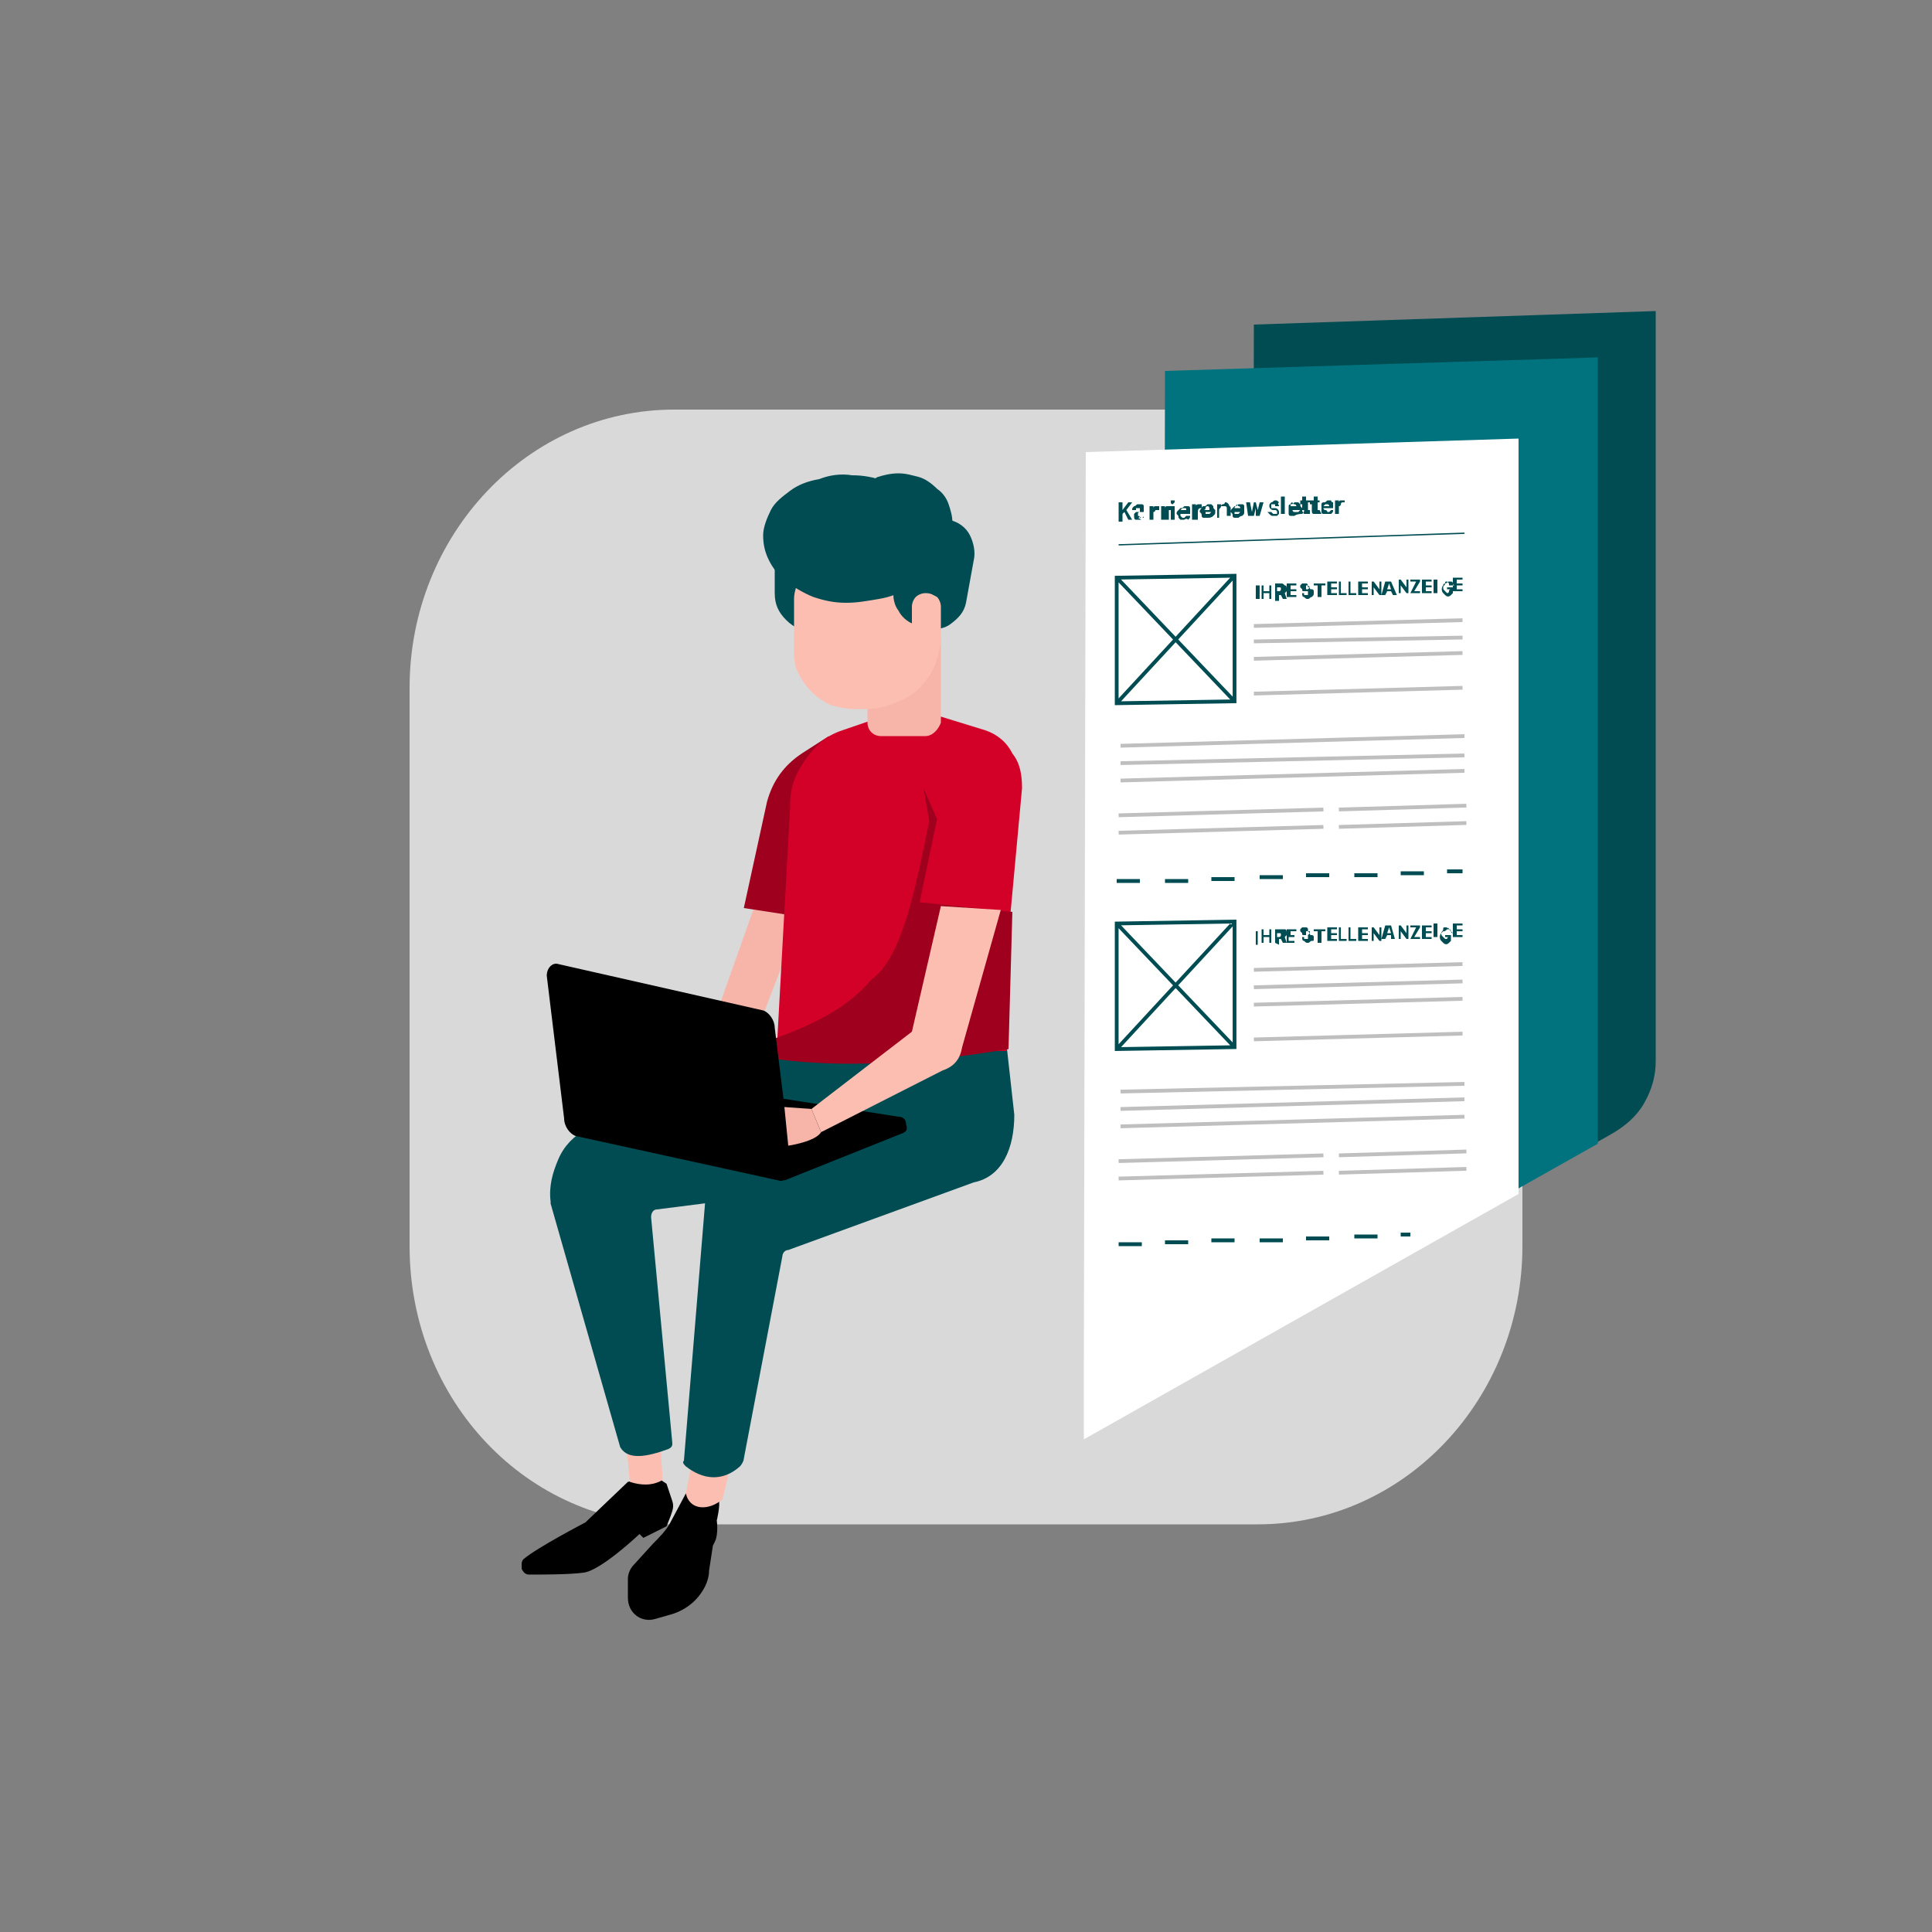 <svg xmlns="http://www.w3.org/2000/svg" xmlns:xlink="http://www.w3.org/1999/xlink" id="Ebene_1" x="0px" y="0px" viewBox="0 0 100 100" style="enable-background:new 0 0 100 100;" xml:space="preserve"><rect x="0" y="0" width="100" height="100" fill="#808080" stroke="none"/><style type="text/css">	.st0{fill-rule:evenodd;clip-rule:evenodd;fill:#D9D9D9;}	.st1{fill-rule:evenodd;clip-rule:evenodd;fill:#F7B5AA;}	.st2{fill-rule:evenodd;clip-rule:evenodd;fill:#D30028;}	.st3{fill-rule:evenodd;clip-rule:evenodd;}	.st4{fill-rule:evenodd;clip-rule:evenodd;fill:#004C53;}	.st5{fill:#F7B5AA;}	.st6{fill-rule:evenodd;clip-rule:evenodd;fill:#FCBEB1;}	.st7{fill-rule:evenodd;clip-rule:evenodd;fill:none;}	.st8{fill-rule:evenodd;clip-rule:evenodd;fill:#B1D5FA;}	.st9{fill-rule:evenodd;clip-rule:evenodd;fill:#FCFCFC;}	.st10{fill-rule:evenodd;clip-rule:evenodd;fill:#9E001E;}	.st11{fill-rule:evenodd;clip-rule:evenodd;fill:#37393A;}	.st12{fill-rule:evenodd;clip-rule:evenodd;fill:#AFC5D8;}	.st13{fill-rule:evenodd;clip-rule:evenodd;fill:#BFBFBF;}	.st14{fill-rule:evenodd;clip-rule:evenodd;fill:#BADBE8;}	.st15{fill-rule:evenodd;clip-rule:evenodd;fill:#00737E;}	.st16{fill-rule:evenodd;clip-rule:evenodd;fill:#FFFFFF;}	.st17{fill:none;stroke:#004C53;stroke-width:6.748032e-02;stroke-miterlimit:8;}	.st18{fill:none;stroke:#BFBFBF;stroke-width:0.195;stroke-miterlimit:8;}	.st19{fill:none;stroke:#004C53;stroke-width:0.195;stroke-miterlimit:8;}	.st20{fill:none;stroke:#1D4989;stroke-width:6.748032e-02;stroke-miterlimit:8;}	.st21{fill:none;stroke:#004C53;stroke-width:0.195;stroke-linecap:round;stroke-linejoin:round;stroke-miterlimit:8;}	.st22{fill:none;stroke:#1D4989;stroke-width:0.128;stroke-linejoin:round;stroke-miterlimit:8;}	.st23{fill-rule:evenodd;clip-rule:evenodd;fill:#1D4989;}	.st24{fill:none;stroke:#1D4989;stroke-width:0.128;stroke-miterlimit:8;}</style><path class="st0" d="M78.8,35.6c0-8-6.1-14.4-13.7-14.4H34.9c-7.6,0-13.7,6.5-13.7,14.4v28.9c0,8,6.1,14.4,13.7,14.4h30.2 c7.6,0,13.7-6.5,13.7-14.4V35.6L78.8,35.6L78.8,35.6z"></path><polygon class="st5" points="39.2,46.5 37,52.7 39.2,53.3 40.7,49.4 40.9,45.9 "></polygon><path class="st3" d="M35.5,77.3l-0.8,1.5c-0.2,0.4-0.6,0.8-0.9,1.1l-1,1.1c-0.2,0.2-0.3,0.5-0.3,0.7v1c0,0.8,0.7,1.3,1.4,1.1 l0.7-0.2c0.8-0.2,1.5-0.7,1.9-1.5c0.1-0.2,0.2-0.5,0.2-0.8l0.2-1.3l0.1-0.2c0.2-0.4,0.1-1.1,0.1-1.1s0.2-0.8,0.1-1.1L35.5,77.3 L35.5,77.3L35.5,77.3z"></path><path class="st3" d="M32.5,76.7l1.7-0.3v0.2l0.3,0.2l0.3,0.9c0.1,0.3,0,0.5-0.1,0.8L34.5,79l-1.2,0.6l-0.2-0.2c0,0-2,1.9-2.9,2 c-0.7,0.1-2.2,0.1-2.8,0.1c-0.2,0-0.3-0.1-0.4-0.3L27,81c0-0.1,0-0.2,0.1-0.3c0.7-0.6,3.2-1.9,3.2-1.9L32.5,76.7"></path><path class="st6" d="M34.2,75l0.1,1.6c-0.5,0.3-1.1,0.3-1.7,0.1l-0.2-2.1L34.2,75L34.2,75L34.2,75z M37.8,75.9l-0.4,1.7 c-0.7,0.6-1.7,0.6-1.9-0.3l0.5-2.5L37.8,75.9L37.8,75.9L37.8,75.9z"></path><path class="st4" d="M45.6,54.3l-3.9-0.2c0,0-0.1,0-0.1,0l-11.2,4.3h0c-0.7,0.4-1.2,0.9-1.5,1.6c-0.3,0.7-0.5,1.4-0.4,2.2 c0,0,0,0,0,0.1l3.6,12.6c0.4,0.7,1.4,0.5,2.5,0.1c0.2-0.1,0.2-0.2,0.2-0.3l-1.1-11.7c0-0.2,0.1-0.4,0.3-0.4l13.4-1.7 c0.1,0,0.2-0.1,0.2-0.1c0.1-0.1,0.1-0.2,0-0.3l-1.8-5.8C45.9,54.4,45.8,54.3,45.6,54.3L45.6,54.3z"></path><path class="st4" d="M52.1,54.1l0.4,3.6c0,1.7-0.6,3.2-2.1,3.5l-9.6,3.5c-0.2,0-0.3,0.2-0.3,0.3l-2,10.5c0,0.1-0.1,0.3-0.2,0.4 c-0.9,0.8-1.9,0.7-2.8,0c-0.1-0.1-0.2-0.2-0.1-0.3l1.1-13.4c0.2-1.3,0.8-2.2,2-2.8l5.9-2l-1.5-2.9l5.7,0.1L52.1,54.1L52.1,54.1 L52.1,54.1z"></path><path class="st10" d="M42.9,38.1l-1.4,0.9c-0.9,0.6-1.5,1.4-1.8,2.5l-1.2,5.5l2.6,0.4L42,45L42.9,38.1L42.9,38.1L42.9,38.1z"></path><path class="st2" d="M47.1,36.6l3.9,1.2c0.6,0.2,1.1,0.6,1.4,1.2c0.4,0.5,0.5,1.1,0.5,1.8l-0.6,6.5l-0.2,7.1H40.2l0.7-12.7v-0.1 c0-0.9,0.3-1.6,0.8-2.3c0.5-0.7,1-1.2,1.9-1.5L47.1,36.6L47.1,36.6L47.1,36.6z"></path><path class="st10" d="M47.8,40.8l0.7,1.6l-0.9,4.3l4.8,0.5l-0.2,7.1c-5.4,0.9-9.7,1-13.4,0.3l0.3-0.5c2.4-0.8,4.6-1.7,6-3.4 c1.6-1.1,2.3-4.8,3-8.2L47.8,40.8L47.8,40.8L47.8,40.8z"></path><path class="st3" d="M40.6,61.1l6-2.4c0.3-0.1,0.4-0.2,0.3-0.5c0-0.3-0.2-0.4-0.4-0.4l-6.4-1L40.6,61.1L40.6,61.1L40.6,61.1z"></path><path class="st6" d="M51.8,47.1l-2,7.1c-0.1,0.6-0.4,1-1,1.2l-6.3,3.2L42,57.4l5.2-4l1.5-6.5L51.8,47.1L51.8,47.1L51.8,47.1z"></path><path class="st3" d="M40.3,61.1l-10.5-2.3c-0.3-0.1-0.6-0.5-0.6-0.9l-0.9-7.4c0-0.4,0.3-0.7,0.6-0.6l10.6,2.4 c0.3,0.1,0.6,0.5,0.6,0.9l0.9,7.3C40.9,60.9,40.6,61.2,40.3,61.1L40.3,61.1L40.3,61.1L40.3,61.1z"></path><path class="st4" d="M85.7,16.1l-20.8,0.7l-0.1,48.7l2.9,2.1l15.7-8.9c0.7-0.4,1.3-0.9,1.7-1.6c0.4-0.7,0.6-1.4,0.6-2.2L85.7,16.1 L85.7,16.1L85.7,16.1z"></path><polygon class="st15" points="82.7,59.2 82.7,18.5 60.3,19.2 60.2,67.9 62.1,70.8 82.7,59.2 82.7,59.2 "></polygon><polygon class="st16" points="78.6,61.8 78.6,22.7 56.2,23.4 56.1,70.5 56.1,74.5 78.6,61.8 78.6,61.8 "></polygon><line class="st17" x1="57.9" y1="28.2" x2="75.8" y2="27.6"></line><path class="st4" d="M72.5,63.8l0.5,0l0,0.2l-0.5,0L72.5,63.8L72.5,63.8L72.5,63.8z M70.1,63.9l1.2,0l0,0.2l-1.2,0L70.1,63.9 L70.1,63.9L70.1,63.9z M67.6,64l1.2,0l0,0.2l-1.2,0L67.6,64L67.6,64L67.6,64z M65.2,64.1l1.2,0l0,0.2l-1.2,0L65.2,64.1L65.2,64.1 L65.2,64.1z M62.7,64.1l1.2,0l0,0.2l-1.2,0L62.7,64.1L62.7,64.1L62.7,64.1z M60.3,64.2l1.2,0l0,0.2l-1.2,0L60.3,64.2L60.3,64.2 L60.3,64.2z M57.9,64.3l1.2,0l0,0.2l-1.2,0L57.9,64.3L57.9,64.3L57.9,64.3z M74.9,45l0.8,0v0.2l-0.8,0L74.9,45L74.9,45L74.9,45z  M72.5,45.1l1.2,0l0,0.2l-1.2,0L72.5,45.1L72.5,45.1L72.5,45.1z M70.1,45.2l1.2,0v0.2l-1.2,0L70.1,45.2L70.1,45.2L70.1,45.2z  M67.6,45.2l1.2,0v0.2l-1.2,0L67.6,45.2L67.6,45.2L67.6,45.2z M65.2,45.3l1.2,0v0.2l-1.2,0L65.2,45.3L65.2,45.3L65.2,45.3z  M62.7,45.4l1.2,0l0,0.2l-1.2,0L62.7,45.4L62.7,45.4L62.7,45.4z M60.3,45.5l1.2,0v0.2l-1.2,0L60.3,45.5L60.3,45.5L60.3,45.5z  M57.8,45.5l1.2,0v0.2l-1.2,0L57.8,45.5L57.8,45.5L57.8,45.5z"></path><path class="st18" d="M69.3,42.8l6.6-0.2 M69.3,41.9l6.6-0.2 M57.9,43.1l10.6-0.3 M57.9,42.2l10.6-0.3 M58,40.4l17.8-0.5 M58,39.5 l17.8-0.4 M58,38.6l17.8-0.5 M64.9,35.9l10.8-0.3 M64.9,34.1l10.8-0.3 M64.9,33.2L75.7,33 M64.9,32.4l10.8-0.3"></path><path class="st19" d="M63.9,29.8l-6.1,6.6 M57.8,29.9l6.1,6.4 M63.9,36.3l-6.1,0.1v-6.5l6.1-0.1V36.3L63.9,36.3L63.9,36.3z"></path><path class="st4" d="M75.2,30.6v-0.7l0.5,0V30h-0.3v0.2h0.3v0.1h-0.3v0.2h0.3v0.1L75.2,30.6L75.2,30.6L75.2,30.6z M75,30.2 C75,30.1,75,30.1,75,30.2c-0.1-0.1-0.1-0.1-0.1-0.1c-0.1,0-0.1,0-0.1,0.1c0,0.1-0.1,0.1-0.1,0.2c0,0.1,0,0.1,0.1,0.2 c0,0,0.1,0.1,0.1,0.1c0,0,0.1,0,0.1-0.1c0,0,0-0.1,0.1-0.1h-0.2v-0.1h0.3v0.1c0,0.1,0,0.1,0,0.2c0,0-0.1,0.1-0.1,0.1 c-0.1,0.1-0.2,0.1-0.3,0c0,0-0.1-0.1-0.1-0.1c-0.1-0.1-0.1-0.3,0-0.4c0-0.1,0.1-0.1,0.1-0.1c0.1,0,0.1-0.1,0.2-0.1c0,0,0.1,0,0.1,0 c0,0,0.1,0,0.1,0.1c0,0,0,0.1,0.1,0.1H75L75,30.2L75,30.2z M74.4,30v0.7h-0.2V30H74.4L74.4,30L74.4,30z M73.6,30.7V30h0.5v0.1h-0.3 v0.2h0.3v0.1h-0.3v0.2h0.3v0.1L73.6,30.7L73.6,30.7L73.6,30.7z M73,30.7L73,30.7l0.3-0.6H73V30l0.5,0v0.1l-0.3,0.5h0.3v0.1L73,30.7 L73,30.7L73,30.7z M72.9,30v0.7h-0.1l-0.3-0.4v0.4h-0.1V30h0.1l0.3,0.4V30H72.9L72.9,30L72.9,30z M71.8,30.5H72l-0.1-0.3L71.8,30.5 L71.8,30.5L71.8,30.5z M71.7,30.8h-0.2l0.2-0.7H72l0.3,0.7h-0.2L72,30.6h-0.2L71.7,30.8L71.7,30.8L71.7,30.8z M71.5,30.1v0.7h-0.1 l-0.3-0.4v0.4h-0.1v-0.7h0.1l0.3,0.4v-0.4H71.5L71.5,30.1L71.5,30.1z M70.3,30.8v-0.7l0.5,0v0.1h-0.3v0.2h0.3v0.1l-0.3,0v0.2h0.3 v0.1L70.3,30.8L70.3,30.8L70.3,30.8z M69.8,30.8v-0.7h0.1v0.6h0.3v0.1L69.8,30.8L69.8,30.8L69.8,30.8z M69.3,30.8v-0.7h0.1v0.6h0.3 v0.1L69.3,30.8L69.3,30.8L69.3,30.8z M68.7,30.8v-0.7h0.5v0.1h-0.3v0.2h0.3v0.1h-0.3v0.2h0.3v0.1L68.7,30.8L68.7,30.8L68.7,30.8z  M68,30.3v-0.1l0.6,0v0.1h-0.2v0.6h-0.2v-0.6L68,30.3L68,30.3L68,30.3z M67.8,30.4C67.8,30.4,67.8,30.3,67.8,30.4 c-0.1-0.1-0.1-0.1-0.1-0.1c0,0-0.1,0-0.1,0c0,0,0,0,0,0.1c0,0,0,0,0,0.1c0,0,0.1,0,0.1,0L67.8,30.4c0,0.1,0,0.1,0.1,0.1 c0,0,0.1,0,0.1,0.1c0,0,0,0.1,0,0.1c0,0.1,0,0.1-0.1,0.2c-0.1,0-0.1,0.1-0.2,0.1c-0.1,0-0.1,0-0.2-0.1c-0.1,0-0.1-0.1-0.1-0.2h0.1 c0,0,0,0.1,0,0.1c0,0,0.1,0,0.1,0c0,0,0.1,0,0.1,0c0,0,0,0,0-0.1c0,0,0,0,0-0.1c0,0-0.1,0-0.1,0l-0.1,0c-0.1,0-0.1,0-0.1-0.1 c0,0-0.1-0.1-0.1-0.1c0,0,0-0.1,0-0.1s0.1-0.1,0.1-0.1c0,0,0.1,0,0.1,0c0,0,0.1,0,0.1,0c0.1,0,0.1,0.1,0.1,0.2L67.8,30.4L67.8,30.4 L67.8,30.4z M66.6,30.9v-0.7l0.5,0v0.1l-0.3,0v0.2l0.3,0v0.1h-0.3v0.2h0.3v0.1L66.6,30.9L66.6,30.9L66.6,30.9z M66.1,30.6h0.1 c0.1,0,0.1-0.1,0.1-0.1c0-0.1,0-0.1-0.1-0.1h-0.1V30.6L66.1,30.6L66.1,30.6z M66,30.9v-0.7h0.3c0.1,0,0.1,0,0.2,0.1 c0.1,0,0.1,0.1,0.1,0.2c0,0,0,0.1,0,0.1c0,0-0.1,0.1-0.1,0.1l0.1,0.3h-0.2l-0.1-0.2h-0.1v0.3H66L66,30.9L66,30.9z M65.3,31v-0.7h0.1 v0.3h0.3v-0.3h0.1v0.7h-0.1v-0.3h-0.3v0.3L65.3,31L65.3,31L65.3,31z M65.2,30.3V31H65v-0.7H65.2L65.2,30.3L65.2,30.3z"></path><path class="st18" d="M69.3,60.7l6.6-0.2 M69.3,59.8l6.6-0.2 M57.9,61l10.6-0.3 M57.9,60.1l10.6-0.3 M58,58.3l17.8-0.5 M58,57.4 l17.8-0.5 M58,56.5l17.8-0.4 M64.9,53.8l10.8-0.3 M64.9,52l10.8-0.3 M64.9,51.1l10.8-0.3 M64.9,50.2l10.8-0.3"></path><path class="st19" d="M63.9,47.7l-6.1,6.6 M57.8,47.8l6.1,6.4 M63.9,54.2l-6.1,0.1v-6.5l6.1-0.1V54.2L63.9,54.2L63.9,54.2L63.9,54.2 z"></path><g>	<path class="st4" d="M69.1,26.6v-0.7h0.2V26c0,0,0-0.1,0.1-0.1c0,0,0.1,0,0.1,0c0,0,0,0,0.1,0V26h-0.1c0,0-0.1,0-0.1,0.1  c0,0,0,0.1-0.1,0.1v0.4L69.1,26.6L69.1,26.6L69.1,26.6z M68.5,26.2h0.3c0,0,0-0.1-0.1-0.1c0,0-0.1,0-0.1,0  C68.7,26,68.6,26.1,68.5,26.2C68.6,26.1,68.6,26.1,68.5,26.2L68.5,26.2L68.5,26.2L68.5,26.2z M68.7,26.6c-0.1,0-0.1,0-0.2,0  c-0.1,0-0.1-0.1-0.1-0.1c0-0.1,0-0.1,0-0.2c0-0.1,0-0.1,0-0.2c0-0.1,0.1-0.1,0.1-0.1c0.1,0,0.1,0,0.2-0.1c0.1,0,0.1,0,0.2,0  C68.9,26,69,26,69,26c0,0.1,0,0.1,0,0.2v0.1l-0.5,0c0,0,0,0.1,0.1,0.1c0,0,0.1,0,0.1,0.1c0,0,0.1,0,0.1,0c0,0,0,0,0.1-0.1H69  c0,0.1,0,0.1-0.1,0.2C68.9,26.6,68.8,26.6,68.7,26.6L68.7,26.6L68.7,26.6L68.7,26.6z M68.3,25.9v0.1h-0.1v0.3l0,0.1c0,0,0,0,0.1,0  h0l0.1,0.2c0,0,0,0-0.1,0c0,0,0,0-0.1,0c-0.1,0-0.1,0-0.2,0c-0.1,0-0.1-0.1-0.1-0.2v-0.3h-0.1v-0.2H68v-0.2h0.2v0.2L68.3,25.9  L68.3,25.9L68.3,25.9z M67.8,25.9v0.1h-0.1v0.3c0,0,0,0,0,0.1c0,0,0,0,0.1,0h0l0,0.2c0,0,0,0,0,0c0,0,0,0-0.1,0c-0.1,0-0.1,0-0.2,0  c0,0-0.1-0.1-0.1-0.2v-0.3h-0.1v-0.2h0.1v-0.2h0.2v0.2L67.8,25.9L67.8,25.9L67.8,25.9z M66.8,26.2h0.3c0,0,0-0.1-0.1-0.1  c0,0-0.1,0-0.1-0.1c0,0-0.1,0-0.1,0.1C66.8,26.2,66.8,26.2,66.8,26.2L66.8,26.2L66.8,26.2L66.8,26.2z M67,26.7c-0.1,0-0.1,0-0.2,0  c-0.1,0-0.1-0.1-0.1-0.1c0-0.1,0-0.1,0-0.2c0-0.1,0-0.1,0-0.2c0-0.1,0.1-0.1,0.1-0.1c0.1,0,0.1,0,0.2-0.1c0.1,0,0.1,0,0.2,0  c0,0,0.1,0.1,0.1,0.1c0,0.1,0,0.1,0.1,0.2v0.1l-0.5,0c0,0,0,0.1,0.1,0.1c0,0,0.1,0,0.1,0c0,0,0,0,0.1,0c0,0,0,0,0.1-0.1h0.2  c0,0.1,0,0.1-0.1,0.2C67.1,26.6,67,26.7,67,26.7L67,26.7L67,26.7L67,26.7z M66.5,25.7v0.9h-0.2v-0.9L66.5,25.7L66.5,25.7L66.5,25.7  z M66.2,26.2l-0.2,0c0,0,0,0,0-0.1c0,0,0,0-0.1,0c0,0-0.1,0-0.1,0c0,0,0,0,0,0.1c0,0,0,0,0,0.1c0,0,0.1,0,0.1,0l0.1,0  c0.1,0,0.2,0.1,0.2,0.2c0,0,0,0.1,0,0.1c0,0-0.1,0.1-0.1,0.1c-0.1,0-0.1,0-0.2,0c-0.1,0-0.1,0-0.2-0.1c0,0-0.1-0.1-0.1-0.1l0.2,0  c0,0,0,0,0.1,0.1c0.1,0,0.1,0,0.2,0c0,0,0,0,0-0.1c0,0,0-0.1-0.1-0.1h-0.1c-0.1,0-0.2-0.1-0.2-0.2c0-0.1,0-0.1,0.1-0.2  c0.1,0,0.1-0.1,0.2-0.1c0.1,0,0.1,0,0.2,0.1C66.1,26.1,66.2,26.1,66.2,26.2L66.2,26.2L66.2,26.2L66.2,26.2z M64.6,26.7L64.5,26h0.2  l0.1,0.5l0.1-0.5H65l0.1,0.4l0.1-0.4h0.2l-0.2,0.7h-0.2L65,26.3l-0.1,0.4H64.6L64.6,26.7L64.6,26.7z M63.9,26.3h0.3  c0,0,0-0.1-0.1-0.1c0,0,0,0-0.1-0.1C64,26.2,63.9,26.2,63.9,26.3L63.9,26.3z M64.1,26.8c-0.1,0-0.1,0-0.2,0c-0.1,0-0.1-0.1-0.1-0.1  c0-0.1,0-0.1-0.1-0.2c0-0.1,0-0.1,0.1-0.2c0,0,0.1-0.1,0.1-0.1c0.1,0,0.1,0,0.2-0.1c0.1,0,0.1,0,0.2,0c0.1,0,0.1,0.1,0.1,0.1  c0,0.1,0,0.1,0,0.2v0.1h-0.5c0,0,0,0.1,0,0.1c0,0,0.1,0,0.1,0c0,0,0.1,0,0.1,0c0,0,0,0,0.1-0.1h0.2c0,0.1,0,0.1-0.1,0.2  C64.2,26.7,64.1,26.8,64.1,26.8L64.1,26.8L64.1,26.8L64.1,26.8z M63.1,26.4v0.4H63v-0.7h0.2v0.1c0,0,0-0.1,0.1-0.1  c0,0,0.1,0,0.1-0.1c0.1,0,0.1,0,0.2,0.1c0,0.1,0.1,0.1,0.1,0.2v0.4h-0.2v-0.4c0,0,0-0.1-0.1-0.1c0,0-0.1,0-0.1,0c0,0-0.1,0-0.1,0  C63.2,26.3,63.1,26.3,63.1,26.4L63.1,26.4L63.1,26.4L63.1,26.4z M62.3,26.4h0.3c0-0.1,0-0.2-0.1-0.2c0,0-0.1,0-0.1,0.1  C62.4,26.3,62.4,26.4,62.3,26.4L62.3,26.4L62.3,26.4L62.3,26.4z M62.5,26.8c-0.1,0-0.1,0-0.2,0c-0.1,0-0.1-0.1-0.1-0.1  c0-0.1,0-0.1-0.1-0.2c0-0.1,0-0.1,0.1-0.2c0-0.1,0.1-0.1,0.1-0.1c0.1,0,0.1,0,0.2-0.1c0.1,0,0.1,0,0.2,0c0,0,0.1,0.1,0.1,0.1  c0,0.1,0,0.1,0.1,0.2v0.1h-0.5c0,0,0,0.1,0,0.1c0,0,0.1,0,0.1,0c0,0,0.1,0,0.1,0c0,0,0,0,0.1-0.1h0.2c0,0.1,0,0.1-0.1,0.2  C62.7,26.8,62.6,26.8,62.5,26.8L62.5,26.8L62.5,26.8L62.5,26.8z M61.7,26.8v-0.7h0.2v0.1c0-0.1,0.1-0.1,0.2-0.1c0,0,0,0,0.1,0v0.2  h0c0,0,0,0,0,0c-0.1,0-0.2,0-0.2,0.2v0.4H61.7L61.7,26.8L61.7,26.8z M61.1,26.4h0.3c0-0.1,0-0.1-0.1-0.1  C61.2,26.3,61.2,26.3,61.1,26.4C61.1,26.4,61.1,26.4,61.1,26.4L61.1,26.4L61.1,26.4L61.1,26.4z M61.3,26.9c-0.1,0-0.1,0-0.2,0  c0,0-0.1-0.1-0.1-0.1c0-0.1,0-0.1-0.1-0.2c0-0.1,0-0.1,0.1-0.2c0,0,0.1-0.1,0.1-0.1c0.1,0,0.1,0,0.2-0.1c0.1,0,0.1,0,0.2,0  c0.1,0,0.1,0.1,0.1,0.1c0,0.1,0,0.1,0,0.2v0.1h-0.5c0,0,0,0.1,0,0.1c0,0,0.1,0.1,0.1,0.1c0,0,0.1,0,0.1,0c0,0,0,0,0.1-0.1h0.2  c0,0.1,0,0.1-0.1,0.2C61.4,26.8,61.3,26.9,61.3,26.9L61.3,26.9L61.3,26.9L61.3,26.9z M60.6,26.9v-0.7h0.2v0.7H60.6L60.6,26.9  L60.6,26.9z M60.7,26.1C60.7,26.1,60.6,26.1,60.7,26.1c-0.1,0-0.1-0.1-0.1-0.1c0,0,0,0,0-0.1c0,0,0,0,0.1,0s0.1,0,0.1,0  c0,0,0,0,0,0.1C60.8,26,60.8,26,60.7,26.1C60.7,26.1,60.7,26.1,60.7,26.1L60.7,26.1z M60.1,26.9v-0.7h0.2v0.1c0,0,0-0.1,0.1-0.1  c0,0,0.1,0,0.1,0c0,0,0,0,0.1,0v0.2c0,0,0,0,0,0h0c0,0-0.1,0-0.1,0c0,0,0,0.1,0,0.1v0.4H60.1L60.1,26.9L60.1,26.9z M59.5,26.9v-0.7  h0.2v0.1c0,0,0-0.1,0.1-0.1c0,0,0.1,0,0.1,0c0,0,0,0,0.1,0v0.2c0,0,0,0-0.1,0c0,0-0.1,0-0.1,0c0,0,0,0.1-0.1,0.1v0.4H59.5  L59.5,26.9L59.5,26.9z M59.1,26.8c0,0,0.1,0,0.1-0.1c0,0,0-0.1,0-0.1v-0.1c0,0,0,0,0,0l-0.1,0h-0.1c0,0-0.1,0-0.1,0.1  c0,0,0,0,0,0.1C59,26.7,59,26.8,59.1,26.8C59,26.8,59,26.8,59.1,26.8L59.1,26.8L59.1,26.8L59.1,26.8z M59,26.9c-0.1,0-0.1,0-0.2,0  c-0.1,0-0.1-0.1-0.1-0.2c0,0,0-0.1,0-0.1c0,0,0.1-0.1,0.1-0.1c0,0,0.1,0,0.1,0c0,0,0.1,0,0.1,0l0-0.1c0,0,0-0.1,0-0.1  c0,0,0,0-0.1,0c0,0-0.1,0-0.1,0c0,0,0,0,0,0.1h-0.2c0-0.1,0-0.1,0.1-0.2c0.1,0,0.1-0.1,0.2-0.1c0.1,0,0.1,0,0.2,0  c0,0,0.1,0,0.1,0.1c0,0,0,0.1,0,0.1v0.5h-0.2v-0.1c0,0,0,0.1-0.1,0.1C59.1,26.9,59.1,26.9,59,26.9L59,26.9L59,26.9L59,26.9z   M57.9,27V26h0.2v0.4h0l0.3-0.4h0.2l-0.3,0.4l0.3,0.5h-0.2l-0.2-0.4l-0.1,0.1V27H57.9L57.9,27L57.9,27z M75.2,48.5v-0.7h0.5v0.1  h-0.3v0.2h0.3v0.1h-0.3v0.2h0.3v0.1L75.2,48.5L75.2,48.5L75.2,48.5z M75,48.1C75,48,74.9,48,75,48.1C74.9,48,74.9,48,74.8,48  c-0.1,0-0.1,0-0.1,0.1c0,0.1-0.1,0.1-0.1,0.2c0,0.1,0,0.1,0.1,0.2c0,0,0.1,0.1,0.1,0.1c0,0,0.1,0,0.1,0c0,0,0-0.1,0.1-0.1h-0.2  v-0.1h0.3v0.1c0,0.1,0,0.1,0,0.2c0,0-0.1,0.1-0.1,0.1c-0.1,0.1-0.2,0.1-0.3,0c0,0-0.1-0.1-0.1-0.1c-0.1-0.1-0.1-0.3,0-0.4  c0,0,0.1-0.1,0.1-0.1c0.1,0,0.1,0,0.2-0.1c0,0,0.1,0,0.1,0c0,0,0.1,0,0.1,0.1c0,0,0,0.1,0.1,0.1L75,48.1L75,48.1L75,48.1z   M74.4,47.8v0.7h-0.2v-0.7H74.4L74.4,47.8L74.4,47.8z M73.6,48.6v-0.7h0.5V48l-0.3,0v0.2l0.3,0v0.1h-0.3v0.2h0.3v0.1L73.6,48.6  L73.6,48.6L73.6,48.6z M73,48.6L73,48.6l0.3-0.6H73v-0.1l0.5,0V48l-0.3,0.5h0.3v0.1L73,48.6L73,48.6L73,48.6z M72.9,47.9v0.7h-0.1  l-0.3-0.4v0.4h-0.1v-0.7h0.1l0.3,0.4v-0.4H72.9L72.9,47.9L72.9,47.9z M71.8,48.3H72l-0.1-0.3L71.8,48.3L71.8,48.3L71.8,48.3z   M71.7,48.6h-0.2l0.2-0.7H72l0.2,0.7h-0.2L72,48.4h-0.2L71.7,48.6L71.7,48.6L71.7,48.6z M71.5,48v0.7h-0.1l-0.3-0.4v0.4h-0.1V48  h0.1l0.3,0.4V48H71.5L71.5,48L71.5,48z M70.3,48.7V48h0.5v0.1h-0.3v0.2h0.3v0.1h-0.3v0.2h0.3v0.1L70.3,48.7L70.3,48.7L70.3,48.7z   M69.8,48.7V48h0.1v0.6h0.3v0.1L69.8,48.7L69.8,48.7L69.8,48.7z M69.3,48.7V48h0.1v0.6h0.3v0.1L69.3,48.7L69.3,48.7L69.3,48.7z   M68.7,48.7V48h0.5v0.1l-0.3,0v0.2l0.3,0v0.1h-0.3v0.2h0.3v0.1L68.7,48.7L68.7,48.7L68.7,48.7z M68,48.2v-0.1l0.6,0v0.1h-0.2v0.6  h-0.2v-0.6L68,48.2L68,48.2L68,48.2z M67.8,48.3C67.8,48.2,67.8,48.2,67.8,48.3c-0.1-0.1-0.1-0.1-0.1-0.1c0,0-0.1,0-0.1,0  c0,0,0,0,0,0.1c0,0,0,0,0,0.1c0,0,0.1,0,0.1,0L67.8,48.3c0,0.1,0,0.1,0.1,0.1c0,0,0.1,0,0.1,0.1c0,0,0,0.1,0,0.1  c0,0.1,0,0.1-0.1,0.1c-0.1,0-0.1,0.1-0.2,0.1c-0.1,0-0.1,0-0.2-0.1c-0.1,0-0.1-0.1-0.1-0.2h0.1c0,0,0,0.1,0,0.1c0,0,0.1,0,0.1,0  c0,0,0.1,0,0.1,0c0,0,0,0,0-0.1c0,0,0,0,0-0.1c0,0-0.1,0-0.1,0h-0.1c-0.1,0-0.1,0-0.1-0.1c0,0-0.1-0.1-0.1-0.1c0,0,0-0.1,0-0.1  c0,0,0.1-0.1,0.1-0.1c0,0,0.1,0,0.1,0c0,0,0.1,0,0.1,0c0,0,0.1,0,0.1,0.1c0,0,0,0.1,0,0.1H67.8L67.8,48.3L67.8,48.3z M66.6,48.8  v-0.7h0.5v0.1h-0.3v0.2H67v0.1h-0.3v0.2h0.3v0.1L66.6,48.8L66.6,48.8L66.6,48.8z M66.1,48.5h0.1c0.1,0,0.1-0.1,0.1-0.1  c0-0.1,0-0.1-0.1-0.1h-0.1V48.5L66.1,48.5L66.1,48.5z M66,48.8v-0.7h0.3c0.1,0,0.1,0,0.2,0c0.1,0,0.1,0.1,0.1,0.2c0,0,0,0.1,0,0.1  c0,0-0.1,0.1-0.1,0.1l0.1,0.3h-0.2l-0.1-0.2h-0.1v0.3L66,48.8L66,48.8L66,48.8z M65.3,48.8v-0.7h0.1v0.3h0.3v-0.3h0.1v0.7h-0.1  v-0.3h-0.3v0.3L65.3,48.8L65.3,48.8L65.3,48.8z M65.1,48.2v0.7H65v-0.7H65.1L65.1,48.2L65.1,48.2z"></path>	<g>		<path class="st1" d="M42,57.4l-1.4-0.1l0.2,2c0,0,1.4-0.2,1.7-0.7L42,57.4L42,57.4L42,57.4z"></path>	</g></g><path class="st5" d="M47.9,38.1h-2.3c-0.4,0-0.7-0.3-0.7-0.7V33h3.8v4.4C48.6,37.7,48.3,38.1,47.9,38.1z"></path><path class="st4" d="M42.1,25.7c0.5,0,1,0.2,1.4,0.6c0.4,0.4,0.6,0.8,0.6,1.4v3c0,0.5-0.2,1-0.6,1.4c-0.4,0.4-0.8,0.6-1.4,0.6 c-0.5,0-1-0.2-1.4-0.6c-0.4-0.4-0.6-0.8-0.6-1.4v-3c0-0.5,0.2-1,0.6-1.4C41.1,25.8,41.6,25.7,42.1,25.7L42.1,25.7z"></path><path class="st6" d="M43.4,28.6h2.9c0.3,0,0.6,0.1,0.9,0.2c0.3,0.1,0.6,0.3,0.8,0.5c0.2,0.2,0.4,0.5,0.5,0.8 c0.1,0.3,0.2,0.6,0.2,0.9v1.9c0,0.5-0.1,1-0.3,1.5c-0.2,0.5-0.5,0.9-0.8,1.2c-0.4,0.4-0.8,0.6-1.3,0.8c-0.5,0.2-1,0.3-1.5,0.3h-0.6 c-0.4,0-0.8-0.1-1.2-0.2c-0.4-0.2-0.7-0.4-1-0.7c-0.3-0.3-0.5-0.6-0.7-1c-0.2-0.4-0.2-0.8-0.2-1.2v-2.6c0-0.3,0.1-0.6,0.2-0.9 s0.3-0.5,0.5-0.8c0.2-0.2,0.5-0.4,0.8-0.5C42.8,28.6,43.1,28.6,43.4,28.6L43.4,28.6z"></path><path class="st4" d="M49.3,27.1c0,0.3-0.1,0.7-0.2,1c-0.1,0.3-0.3,0.6-0.6,0.8c-0.3,0.2-0.6,0.4-0.9,0.6c-0.3,0.1-0.7,0.2-1.1,0.2 c-0.4,0-0.7-0.1-1.1-0.2c-0.3-0.1-0.6-0.3-0.9-0.6c-0.3-0.2-0.5-0.5-0.6-0.8c-0.1-0.3-0.2-0.6-0.2-1s0.1-0.7,0.2-1 c0.1-0.3,0.3-0.6,0.6-0.8c0.3-0.2,0.6-0.4,0.9-0.6c0.3-0.1,0.7-0.2,1.1-0.2c0.4,0,0.7,0.1,1.1,0.2c0.3,0.1,0.6,0.3,0.9,0.6 c0.3,0.2,0.5,0.5,0.6,0.8C49.2,26.4,49.3,26.7,49.3,27.1L49.3,27.1z"></path><path class="st4" d="M48.9,26.8l0.2,0.1c0.5,0.1,0.9,0.4,1.1,0.8s0.3,0.9,0.2,1.3L50,31.2c-0.1,0.5-0.4,0.8-0.8,1.1 c-0.4,0.3-0.9,0.3-1.4,0.2l-0.2-0.1c-0.5-0.1-0.9-0.4-1.1-0.8c-0.3-0.4-0.3-0.9-0.2-1.3l0.5-2.1c0.1-0.5,0.4-0.8,0.8-1.1 C48,26.8,48.4,26.7,48.9,26.8L48.9,26.8z"></path><path class="st4" d="M44.1,24.6c0.6,0,1.1,0.1,1.7,0.3c0.5,0.2,1,0.5,1.4,0.8c0.4,0.3,0.7,0.7,0.9,1.1c0.2,0.4,0.3,0.8,0.3,1.3 c0,0.4-0.2,0.9-0.4,1.3c-0.2,0.4-0.6,0.7-1,1c-0.4,0.3-0.9,0.5-1.5,0.6c-0.6,0.1-1.1,0.2-1.7,0.2c-0.6,0-1.1-0.1-1.7-0.3 c-0.5-0.2-1-0.5-1.4-0.8c-0.4-0.3-0.7-0.7-0.9-1.1c-0.2-0.4-0.3-0.8-0.3-1.3c0-0.4,0.2-0.9,0.4-1.3s0.6-0.7,1-1 c0.4-0.3,0.9-0.5,1.5-0.6C42.9,24.6,43.5,24.5,44.1,24.6L44.1,24.6z"></path><path class="st6" d="M47.9,30.7L47.9,30.7c0.3,0,0.4,0.1,0.6,0.2c0.1,0.1,0.2,0.3,0.2,0.5v1.1c0,0.2-0.1,0.4-0.2,0.5 c-0.1,0.1-0.3,0.2-0.5,0.2h-0.1c-0.2,0-0.4-0.1-0.5-0.2c-0.1-0.1-0.2-0.3-0.2-0.5v-1.1c0-0.2,0.1-0.4,0.2-0.5 C47.5,30.8,47.7,30.7,47.9,30.7L47.9,30.7z"></path></svg>